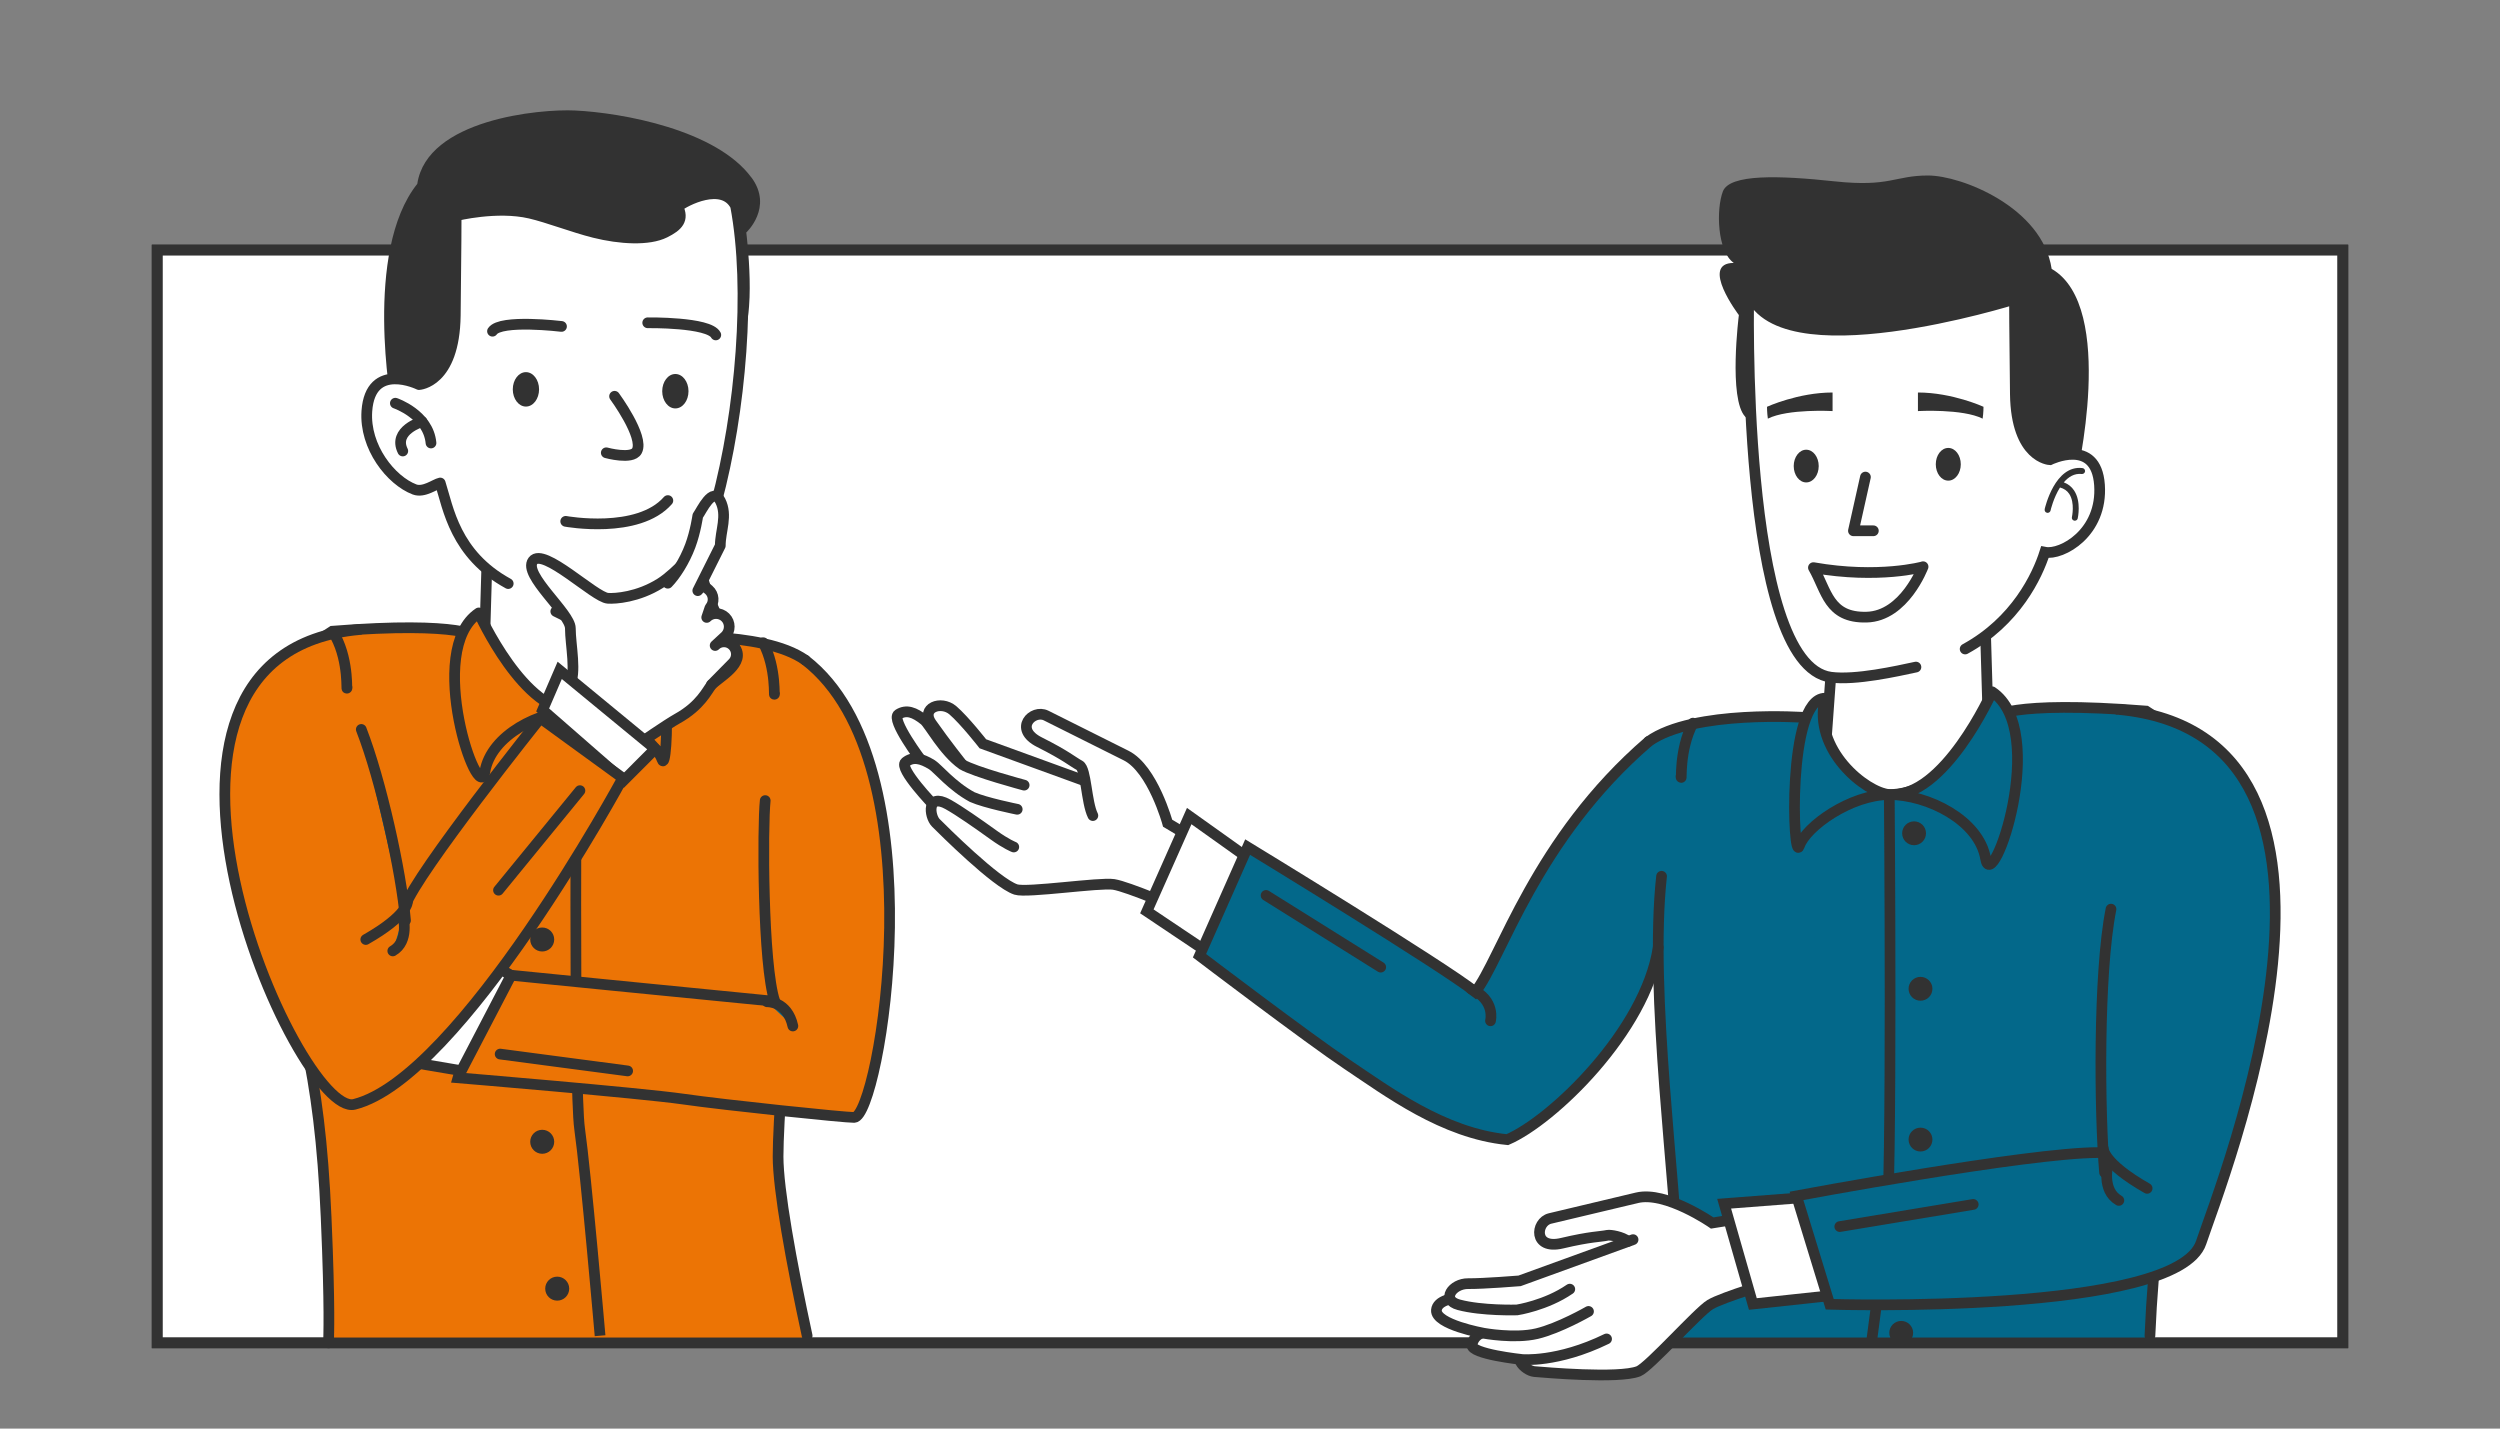<?xml version="1.0" encoding="UTF-8"?><svg id="uuid-7910f3f0-faea-4a01-ad1a-7291e9ff3d04" xmlns="http://www.w3.org/2000/svg" width="350" height="200" viewBox="0 0 350 200"><rect x="0" y="0" width="350" height="200" fill="#808080" stroke="none"/><defs><style>.uuid-48c25b21-0414-4d89-8fbe-0f5ebe24ed69,.uuid-8a16efc0-baaf-4d81-8f3d-020810df309e,.uuid-b288f66d-108b-4b88-8406-733f60f22581,.uuid-f1f4c152-f4b3-4a66-b214-33ab96fabebc,.uuid-1dbc9002-53ad-463e-b2ea-43a2b1274966{fill:#fff;}.uuid-4cf4b485-cd6e-4484-8f05-a174f0583a4b,.uuid-e3028d92-a47c-42a0-a638-4cb6c124374b,.uuid-8e824c6e-f416-4dc6-8c03-5d270c226f08{fill:#ec7405;}.uuid-d6258089-fc6d-4a6c-b33b-36d2f17396d8,.uuid-9f37c893-6d91-481b-9f11-81d097c7088c,.uuid-d0e28856-9376-4a88-ad96-45341acfa35e{fill:#03688a;}.uuid-14af399b-7b6c-4ead-a0c1-9d0f8cfacbe0{stroke-width:1.08px;}.uuid-14af399b-7b6c-4ead-a0c1-9d0f8cfacbe0,.uuid-9f37c893-6d91-481b-9f11-81d097c7088c,.uuid-8a16efc0-baaf-4d81-8f3d-020810df309e,.uuid-b288f66d-108b-4b88-8406-733f60f22581,.uuid-bf33306c-b3af-408a-bd18-661af0e458ae,.uuid-d2a1ffb5-3999-45f0-9000-f2360936993d,.uuid-d0e28856-9376-4a88-ad96-45341acfa35e,.uuid-f1f4c152-f4b3-4a66-b214-33ab96fabebc,.uuid-e3028d92-a47c-42a0-a638-4cb6c124374b,.uuid-92076478-3495-48aa-b920-399830d94761,.uuid-1dbc9002-53ad-463e-b2ea-43a2b1274966,.uuid-8e824c6e-f416-4dc6-8c03-5d270c226f08{stroke:#323232;}.uuid-14af399b-7b6c-4ead-a0c1-9d0f8cfacbe0,.uuid-9f37c893-6d91-481b-9f11-81d097c7088c,.uuid-8a16efc0-baaf-4d81-8f3d-020810df309e,.uuid-b288f66d-108b-4b88-8406-733f60f22581,.uuid-bf33306c-b3af-408a-bd18-661af0e458ae,.uuid-d2a1ffb5-3999-45f0-9000-f2360936993d,.uuid-e3028d92-a47c-42a0-a638-4cb6c124374b{stroke-miterlimit:10;}.uuid-14af399b-7b6c-4ead-a0c1-9d0f8cfacbe0,.uuid-9f37c893-6d91-481b-9f11-81d097c7088c,.uuid-b288f66d-108b-4b88-8406-733f60f22581,.uuid-d2a1ffb5-3999-45f0-9000-f2360936993d,.uuid-f1f4c152-f4b3-4a66-b214-33ab96fabebc,.uuid-e3028d92-a47c-42a0-a638-4cb6c124374b,.uuid-92076478-3495-48aa-b920-399830d94761{stroke-linecap:round;}.uuid-14af399b-7b6c-4ead-a0c1-9d0f8cfacbe0,.uuid-bf33306c-b3af-408a-bd18-661af0e458ae,.uuid-d2a1ffb5-3999-45f0-9000-f2360936993d,.uuid-92076478-3495-48aa-b920-399830d94761{fill:none;}.uuid-10a2f4f9-de8a-4b0a-8f47-6b3a456301dc{fill:#323232;}.uuid-9f37c893-6d91-481b-9f11-81d097c7088c,.uuid-8a16efc0-baaf-4d81-8f3d-020810df309e,.uuid-b288f66d-108b-4b88-8406-733f60f22581,.uuid-bf33306c-b3af-408a-bd18-661af0e458ae,.uuid-d2a1ffb5-3999-45f0-9000-f2360936993d,.uuid-d0e28856-9376-4a88-ad96-45341acfa35e,.uuid-f1f4c152-f4b3-4a66-b214-33ab96fabebc,.uuid-e3028d92-a47c-42a0-a638-4cb6c124374b,.uuid-92076478-3495-48aa-b920-399830d94761,.uuid-1dbc9002-53ad-463e-b2ea-43a2b1274966,.uuid-8e824c6e-f416-4dc6-8c03-5d270c226f08{stroke-width:1.5px;}.uuid-d0e28856-9376-4a88-ad96-45341acfa35e,.uuid-f1f4c152-f4b3-4a66-b214-33ab96fabebc,.uuid-92076478-3495-48aa-b920-399830d94761,.uuid-1dbc9002-53ad-463e-b2ea-43a2b1274966,.uuid-8e824c6e-f416-4dc6-8c03-5d270c226f08{stroke-linejoin:round;}</style></defs><rect class="uuid-b288f66d-108b-4b88-8406-733f60f22581" x="22" y="35" width="306" height="153"/><polygon class="uuid-8a16efc0-baaf-4d81-8f3d-020810df309e" points="67.76 92.72 68.28 75.01 90.16 75.01 91.72 96.63 84.17 115.64 67.24 105.22 67.76 92.72"/><path class="uuid-10a2f4f9-de8a-4b0a-8f47-6b3a456301dc" d="M105.22,24.87c3.06,4.17-.74,7.68-.74,7.68,0,0,1.57,12.38-.95,14.98s-48.82,9.9-48.82,9.9l.12-.62s-3.99-21.56,3.59-31.07c1.36-9.04,17.15-10.51,22.09-10.27,6.61,.32,19.78,2.7,24.7,9.4Z"/><path class="uuid-f1f4c152-f4b3-4a66-b214-33ab96fabebc" d="M71.15,81.7c-7.46-4.08-8.4-10.58-9.52-14.08-.7,.14-2.29,1.4-3.6,.9-3.29-1.25-7.02-5.92-6.67-10.97,.5-7.06,7.3-3.71,7.3-3.71,0,0,4.95-.25,5.08-9.66,.12-9.41,.12-13.99,.12-13.99,0,0,5.7-1.42,10.35-.34,2.51,.58,6.03,1.96,8.99,2.7,3.6,.9,7.62,1.14,9.89,0,1.8-.9,2.7-1.8,1.8-3.6,.97-.82,6.29-3.6,8.09-.13,2.2,11.63,.72,28.88-2.69,41.49-2.16,8-7.69,16.84-10.79,17.09-6.95,.55-8.09,0-11.69-1.8"/><ellipse class="uuid-10a2f4f9-de8a-4b0a-8f47-6b3a456301dc" cx="94.55" cy="54.77" rx="1.84" ry="2.41"/><ellipse class="uuid-10a2f4f9-de8a-4b0a-8f47-6b3a456301dc" cx="73.63" cy="54.51" rx="1.84" ry="2.41"/><path class="uuid-92076478-3495-48aa-b920-399830d94761" d="M86.04,55.48s4.18,5.68,3.13,7.64c-.68,1.27-4.29,.27-4.29,.27"/><path class="uuid-d2a1ffb5-3999-45f0-9000-f2360936993d" d="M55.35,56.45s4.62,1.56,4.99,5.57"/><path class="uuid-d2a1ffb5-3999-45f0-9000-f2360936993d" d="M59.09,59.03s-4.14,1.22-2.7,4.11"/><path class="uuid-d2a1ffb5-3999-45f0-9000-f2360936993d" d="M90.68,45.19s8.58-.12,9.53,1.7"/><path class="uuid-d2a1ffb5-3999-45f0-9000-f2360936993d" d="M78.61,45.7s-8.52-1.03-9.66,.67"/><path class="uuid-4cf4b485-cd6e-4484-8f05-a174f0583a4b" d="M46,188s50.34,1.56,67,0c-2.68-11.81-4.04-25.21-4.04-25.21l4.45-70.64-30.99,10.91-31.42,76.94-5,8Z"/><path class="uuid-d2a1ffb5-3999-45f0-9000-f2360936993d" d="M113,187c-2.23-10.31-4.07-20.49-4.07-25.09,0-9.41,3.8-50.68,3.8-50.68"/><path class="uuid-e3028d92-a47c-42a0-a638-4cb6c124374b" d="M112.74,92.42c-5.99-4.28-20.9-3.19-20.9-3.19,0,0-5.13,10.26-11.12,10.26s-12.76-6.58-13.68-10.26c0,0-2.09-2.33-20.52-.86-13.3,8.32-13.21,19.9-9.41,35.06,4.69,18.71,7.62,25.71,8.55,47.03,.57,13.03,.34,16.54,.34,17.54"/><path class="uuid-bf33306c-b3af-408a-bd18-661af0e458ae" d="M80.72,99.49s-.43,52.59,.43,58.57c.86,5.99,2.86,28.94,2.86,28.94"/><path class="uuid-8e824c6e-f416-4dc6-8c03-5d270c226f08" d="M67.89,108.04c-.86,5.13-8.55-17.1-.86-22.23,0,0,6.39,14.27,13.68,13.68,3.12-.25,10.26-5.99,8.55-12.83,5.13,0,4.28,22.23,3.42,19.67-.86-2.57-6.84-6.84-11.97-6.84s-11.97,3.42-12.83,8.55Z"/><circle class="uuid-10a2f4f9-de8a-4b0a-8f47-6b3a456301dc" cx="77.42" cy="104.64" r="1.59"/><circle class="uuid-10a2f4f9-de8a-4b0a-8f47-6b3a456301dc" cx="76.56" cy="123.46" r="1.59"/><circle class="uuid-10a2f4f9-de8a-4b0a-8f47-6b3a456301dc" cx="76.56" cy="147.4" r="1.59"/><path class="uuid-14af399b-7b6c-4ead-a0c1-9d0f8cfacbe0" d="M48.52,105.92s.85,4.3-2.54,16.01"/><path class="uuid-e3028d92-a47c-42a0-a638-4cb6c124374b" d="M112.74,92.42c18.81,14.54,10.37,63.96,6.84,64.02-1.31,.02-17.96-1.71-23.94-2.57-5.99-.86-31.52-2.98-31.52-2.98l4.2-14.68s32.83,3.28,40.15,3.98c-1.71-5.13-1.72-24.6-1.34-28.11"/><path class="uuid-d2a1ffb5-3999-45f0-9000-f2360936993d" d="M108.44,97.08c-.13,.94,.32-3.49-1.59-7.1"/><g><path class="uuid-8a16efc0-baaf-4d81-8f3d-020810df309e" d="M89.16,104.33s4.21-2.91,5.66-3.72c3.3-1.83,4.19-4,4.8-4.71,.86-1,5-3.08,3.17-5.38s-4.82-9.12-5.11-13.06c-.07-.94-2.75,2.63-5.24,4.2-3.13,1.97-6.31,2.17-7.34,2.1-1.86-.13-9.05-7.2-10.49-5.24-1.44,1.95,5.24,7.34,5.24,9.44,0,2.35,.91,6.29-.14,8.08s9.46,8.29,9.46,8.29Z"/><path class="uuid-f1f4c152-f4b3-4a66-b214-33ab96fabebc" d="M99.6,95.85l2.99-3.03c.68-.68,.67-1.79-.01-2.46h0c-.68-.68-1.79-.67-2.46,.01l1.44-1.33c.72-.73,.71-1.9-.01-2.61h0c-.73-.72-1.9-.71-2.61,.01l.46-1.36c.64-.74,.57-1.85-.17-2.5h0c-.74-.64-.9-.62-1.54,.11l3.15-6.29c0-2.1,1.05-4.2,0-6.29s-2.61,1.35-3.15,2.1c0,0-.32,2.25-1.05,4.2-.82,2.2-2.11,4.17-3.15,5.24"/></g><polygon class="uuid-8a16efc0-baaf-4d81-8f3d-020810df309e" points="87.3 109.28 91.72 104.85 78.36 93.85 75.97 99.39 87.3 109.28"/><polygon class="uuid-8a16efc0-baaf-4d81-8f3d-020810df309e" points="71.54 136.56 66.19 133.31 58.64 148.89 64.59 149.9 71.54 136.56"/><line class="uuid-9f37c893-6d91-481b-9f11-81d097c7088c" x1="87.87" y1="149.93" x2="70.02" y2="147.57"/><path class="uuid-e3028d92-a47c-42a0-a638-4cb6c124374b" d="M50.32,88.14c-37.62,3.42-8.63,68.45-.72,66.47,14.89-3.73,37.59-45.68,37.59-45.68l-11.54-8.39s-17.34,21.72-18.88,26.22"/><path class="uuid-92076478-3495-48aa-b920-399830d94761" d="M57.05,126.23s.11,1.91-5.84,5.3"/><path class="uuid-9f37c893-6d91-481b-9f11-81d097c7088c" d="M56.44,128.38s.89,3.41-1.45,4.75"/><path class="uuid-d2a1ffb5-3999-45f0-9000-f2360936993d" d="M48.59,96.23c-.13,.94,.32-3.49-1.59-7.1"/><line class="uuid-9f37c893-6d91-481b-9f11-81d097c7088c" x1="81.19" y1="110.69" x2="69.79" y2="124.63"/><path class="uuid-9f37c893-6d91-481b-9f11-81d097c7088c" d="M107.4,140.25s2.83-.13,3.6,3.39"/><path class="uuid-9f37c893-6d91-481b-9f11-81d097c7088c" d="M56.77,128.86c-.59-6.84-3.44-19.67-6.19-26.74"/><circle class="uuid-10a2f4f9-de8a-4b0a-8f47-6b3a456301dc" cx="75.91" cy="159.85" r="1.68"/><circle class="uuid-10a2f4f9-de8a-4b0a-8f47-6b3a456301dc" cx="75.91" cy="131.53" r="1.68"/><circle class="uuid-10a2f4f9-de8a-4b0a-8f47-6b3a456301dc" cx="78.01" cy="180.41" r="1.68"/><path class="uuid-f1f4c152-f4b3-4a66-b214-33ab96fabebc" d="M79.2,72.99s10.13,1.85,14.3-2.91"/><polygon class="uuid-8a16efc0-baaf-4d81-8f3d-020810df309e" points="278.35 101.34 277.85 84.5 257.05 84.5 255.56 105.05 262.74 123.13 278.84 113.23 278.35 101.34"/><path class="uuid-10a2f4f9-de8a-4b0a-8f47-6b3a456301dc" d="M290.64,67.19s5.77-24.25-3.41-29.55c-1.29-8.59-12.6-13.07-17.3-13.07-4.71,0-5.3,1.65-13.07,.82s-14.71-1.06-15.66,1.41c-.94,2.47-.82,8.36,1.53,10.01-4.83,0,.71,7.3,.71,7.3,0,0-1.49,11.77,.9,14.24,2.39,2.47,46.42,9.42,46.42,9.42l-.12-.59Z"/><path class="uuid-b288f66d-108b-4b88-8406-733f60f22581" d="M275.12,90.86c7.1-3.88,10.1-10.22,11.16-13.55,2.35,.47,8.12-2.71,7.65-9.42-.47-6.71-6.95-3.53-6.95-3.53,0,0-4.71-.24-4.83-9.18-.12-8.95-.12-13.3-.12-13.3,0,0-33.67,10.59-37.2-1.29,0,0-1.33,52.51,11.49,54.22,3.44,.46,9.25-.85,11.91-1.42"/><path class="uuid-10a2f4f9-de8a-4b0a-8f47-6b3a456301dc" d="M268.51,54.95v2.6s6.24-.35,9.06,1.06c.12-.82,.12-1.66,.12-1.66,0,0-4.36-2-9.18-2Z"/><path class="uuid-10a2f4f9-de8a-4b0a-8f47-6b3a456301dc" d="M256.56,54.95v2.6s-6.24-.35-9.06,1.06c-.12-.82-.12-1.66-.12-1.66,0,0,4.36-2,9.18-2Z"/><ellipse class="uuid-10a2f4f9-de8a-4b0a-8f47-6b3a456301dc" cx="252.87" cy="65.25" rx="1.75" ry="2.29"/><path class="uuid-10a2f4f9-de8a-4b0a-8f47-6b3a456301dc" d="M274.51,65c0,1.26-.78,2.29-1.75,2.29s-1.75-1.02-1.75-2.29,.78-2.29,1.75-2.29,1.75,1.02,1.75,2.29Z"/><path class="uuid-10a2f4f9-de8a-4b0a-8f47-6b3a456301dc" d="M286.25,71.29c.06-.25,1.44-6.22,5.29-5.76,.23,.03,.39,.23,.37,.46-.03,.23-.24,.39-.46,.37-1.04-.12-1.87,.41-2.52,1.17,.61,.23,1.1,.61,1.45,1.15,1.02,1.55,.52,3.8,.5,3.9-.04,.19-.22,.32-.41,.32-.03,0-.06,0-.09-.01-.23-.05-.37-.28-.31-.5,0-.02,.45-2-.38-3.25-.3-.45-.73-.74-1.29-.89-.91,1.44-1.32,3.19-1.32,3.22-.04,.19-.22,.33-.41,.33-.03,0-.06,0-.09-.01-.23-.05-.37-.27-.32-.5Z"/><polyline class="uuid-92076478-3495-48aa-b920-399830d94761" points="261.16 66.79 259.48 74.31 262.27 74.31"/><path class="uuid-d6258089-fc6d-4a6c-b33b-36d2f17396d8" d="M232.62,187.4c2.04-8.37,2.73-11.56,2.73-11.56l-4.22-49.43-1.7-21.37,3.85-2.55,68.36,78.48-.63,7.02"/><polygon class="uuid-48c25b21-0414-4d89-8fbe-0f5ebe24ed69" points="134 100 126.68 103.03 132.15 115.24 140.3 123.45 157.82 121.47 157.18 107.8 149.16 108.47 137.6 104.14 134 100"/><path class="uuid-b288f66d-108b-4b88-8406-733f60f22581" d="M153.49,109.91l-15.89-5.78s-2.56-3.28-4.2-4.69c-1.65-1.41-4.53-.36-3.02,1.81,1.93,2.76,4.33,5.78,4.33,5.78"/><path class="uuid-b288f66d-108b-4b88-8406-733f60f22581" d="M129.03,106.53s-4.38-5.81-3.26-6.52,2.25-.31,3.64,.81c.72,.58,2.68,4.35,5.3,6.21,1.71,1.03,8.67,2.89,8.67,2.89"/><path class="uuid-b288f66d-108b-4b88-8406-733f60f22581" d="M130.8,112.79s-5.06-5.23-4.04-6.07,2.2-.59,3.72,.35c.78,.49,2.8,3,5.63,4.52,1.83,.81,6.3,1.71,6.3,1.71"/><path class="uuid-b288f66d-108b-4b88-8406-733f60f22581" d="M153,114.18c-.93-1.87-.93-6.53-1.87-7.03s-1.87-1.37-5.6-3.24c-3.73-1.87-.93-4.67,.93-3.73,1.18,.59,7.47,3.73,11.2,5.6,3.73,1.87,5.81,9.47,5.81,9.47l4.46,2.66-2.8,9.33s-7.23-3.11-9.21-3.42-12.16,1.22-13.7,.71c-2.8-.93-10.27-8.4-11.2-9.33s-1.29-4.25,1.69-2.59c1.6,.89,4.24,2.74,6.35,4.26,1.83,1.32,2.87,1.71,2.87,1.71"/><polygon class="uuid-b288f66d-108b-4b88-8406-733f60f22581" points="175.48 120.66 166.49 114.25 160.56 127.59 170.82 134.47 175.48 120.66"/><path class="uuid-9f37c893-6d91-481b-9f11-81d097c7088c" d="M230.82,103.8c-15.9,13.67-20.68,30.57-24.28,35.07-4.5-3.6-31.87-20.28-31.87-20.28l-6.74,15.21s15.26,11.6,20.65,15.2c5.7,3.8,13.46,9.66,22.45,10.55,6.29-2.7,19.32-15.21,21.12-26.9"/><path class="uuid-d2a1ffb5-3999-45f0-9000-f2360936993d" d="M234.82,176.88c0-9.89-4-38.01-2.2-54.2"/><path class="uuid-9f37c893-6d91-481b-9f11-81d097c7088c" d="M230.82,103.8c6.29-4.5,21.98-3.35,21.98-3.35,0,0,5.4,10.79,11.69,10.79,6.29,0,13.42-6.92,14.39-10.79,0,0,2.2-2.45,21.58-.9,13.99,8.75,13.89,20.93,9.89,36.87-4.94,19.68-8.38,28.16-9.36,50.58"/><path class="uuid-d0e28856-9376-4a88-ad96-45341acfa35e" d="M277.99,120.23c.9,5.4,8.99-17.98,.9-23.38,0,0-6.72,15-14.39,14.39-3.29-.26-10.79-6.29-8.99-13.49-5.4,0-4.5,23.38-3.6,20.68,.9-2.7,7.19-7.19,12.59-7.19,5.4,0,12.59,3.6,13.49,8.99Z"/><path class="uuid-bf33306c-b3af-408a-bd18-661af0e458ae" d="M264.5,111.24s.45,55.3-.45,61.6c-.9,6.29-2.05,15.16-2.05,15.16"/><circle class="uuid-10a2f4f9-de8a-4b0a-8f47-6b3a456301dc" cx="267.97" cy="116.66" r="1.67"/><circle class="uuid-10a2f4f9-de8a-4b0a-8f47-6b3a456301dc" cx="268.87" cy="138.43" r="1.67"/><circle class="uuid-10a2f4f9-de8a-4b0a-8f47-6b3a456301dc" cx="268.87" cy="159.54" r="1.67"/><circle class="uuid-10a2f4f9-de8a-4b0a-8f47-6b3a456301dc" cx="266.17" cy="186.6" r="1.67"/><path class="uuid-d2a1ffb5-3999-45f0-9000-f2360936993d" d="M235.34,108.71c.14,.99-.33-3.67,1.67-7.47"/><line class="uuid-9f37c893-6d91-481b-9f11-81d097c7088c" x1="177.25" y1="125.36" x2="193.3" y2="135.4"/><path class="uuid-d2a1ffb5-3999-45f0-9000-f2360936993d" d="M208.67,142.91s.75-2.88-2.7-4.44"/><path class="uuid-1dbc9002-53ad-463e-b2ea-43a2b1274966" d="M269.23,79.35s-6.19,1.73-15.35,.12c1.86,3.22,2.1,7.06,7.43,6.93,5.32-.12,7.92-7.06,7.92-7.06Z"/><polyline class="uuid-d2a1ffb5-3999-45f0-9000-f2360936993d" points="104.22 35 328 35 328 188 22 188 22 35 57.33 35"/><g><polygon class="uuid-48c25b21-0414-4d89-8fbe-0f5ebe24ed69" points="206.64 178.78 203.66 185.48 215.69 191.33 227.2 192.4 239.37 179.62 230.1 169.56 224.38 175.22 212.74 179.32 206.64 178.78"/><path class="uuid-b288f66d-108b-4b88-8406-733f60f22581" d="M227.92,173.79c-.8-.66-2.48-.93-2.87-.85-1.03,.22-2.31,.15-6.37,1.11-4.06,.97-3.71-2.98-1.68-3.46,1.28-.31,8.12-1.93,12.18-2.9,4.06-.97,10.53,3.53,10.53,3.53l5.13-.82,3.85,8.95s-7.54,2.25-9.26,3.29c-1.72,1.04-8.53,8.74-10.04,9.34-2.75,1.08-13.26,.15-14.58,.04-1.31-.12-3.72-2.43-.37-3.07"/><path class="uuid-b288f66d-108b-4b88-8406-733f60f22581" d="M209.16,186.15c-1.77,.25-2.84,.82-3.08,2.12s7,2.06,7,2.06c0,0,4.96,.48,11.84-2.88"/><path class="uuid-b288f66d-108b-4b88-8406-733f60f22581" d="M205.35,181.74c-2.03-.18-4.13,.36-4.25,1.67-.18,2.03,6.6,3.24,6.6,3.24,0,0,4.32,.8,7.46,.06,3.14-.75,7.23-3.11,7.23-3.11"/><path class="uuid-b288f66d-108b-4b88-8406-733f60f22581" d="M228.63,173.55l-15.89,5.77s-5.04,.41-7.21,.39-3.84,2.28-1.29,2.96c3.25,.87,8.14,.72,8.14,.72,0,0,4.07-.62,7.39-2.91"/><polygon class="uuid-b288f66d-108b-4b88-8406-733f60f22581" points="252.39 167.67 241.38 168.52 245.4 182.56 257.68 181.24 252.39 167.67"/></g><path class="uuid-9f37c893-6d91-481b-9f11-81d097c7088c" d="M296.47,99.31c39.57,3.6,14.39,66.5,11.69,74.64-3.37,10.17-52,8.65-52,8.65l-4.65-15.18s32.37-6.06,42.26-6.06"/><line class="uuid-9f37c893-6d91-481b-9f11-81d097c7088c" x1="276.25" y1="168.62" x2="257.57" y2="171.72"/><path class="uuid-92076478-3495-48aa-b920-399830d94761" d="M294.46,160.8s-.11,2.01,6.14,5.57"/><path class="uuid-d2a1ffb5-3999-45f0-9000-f2360936993d" d="M295.11,163.06s-.94,3.58,1.53,5"/><path class="uuid-d2a1ffb5-3999-45f0-9000-f2360936993d" d="M294.64,164.15c-.72-8.34-.9-27.88,.9-36.87"/></svg>